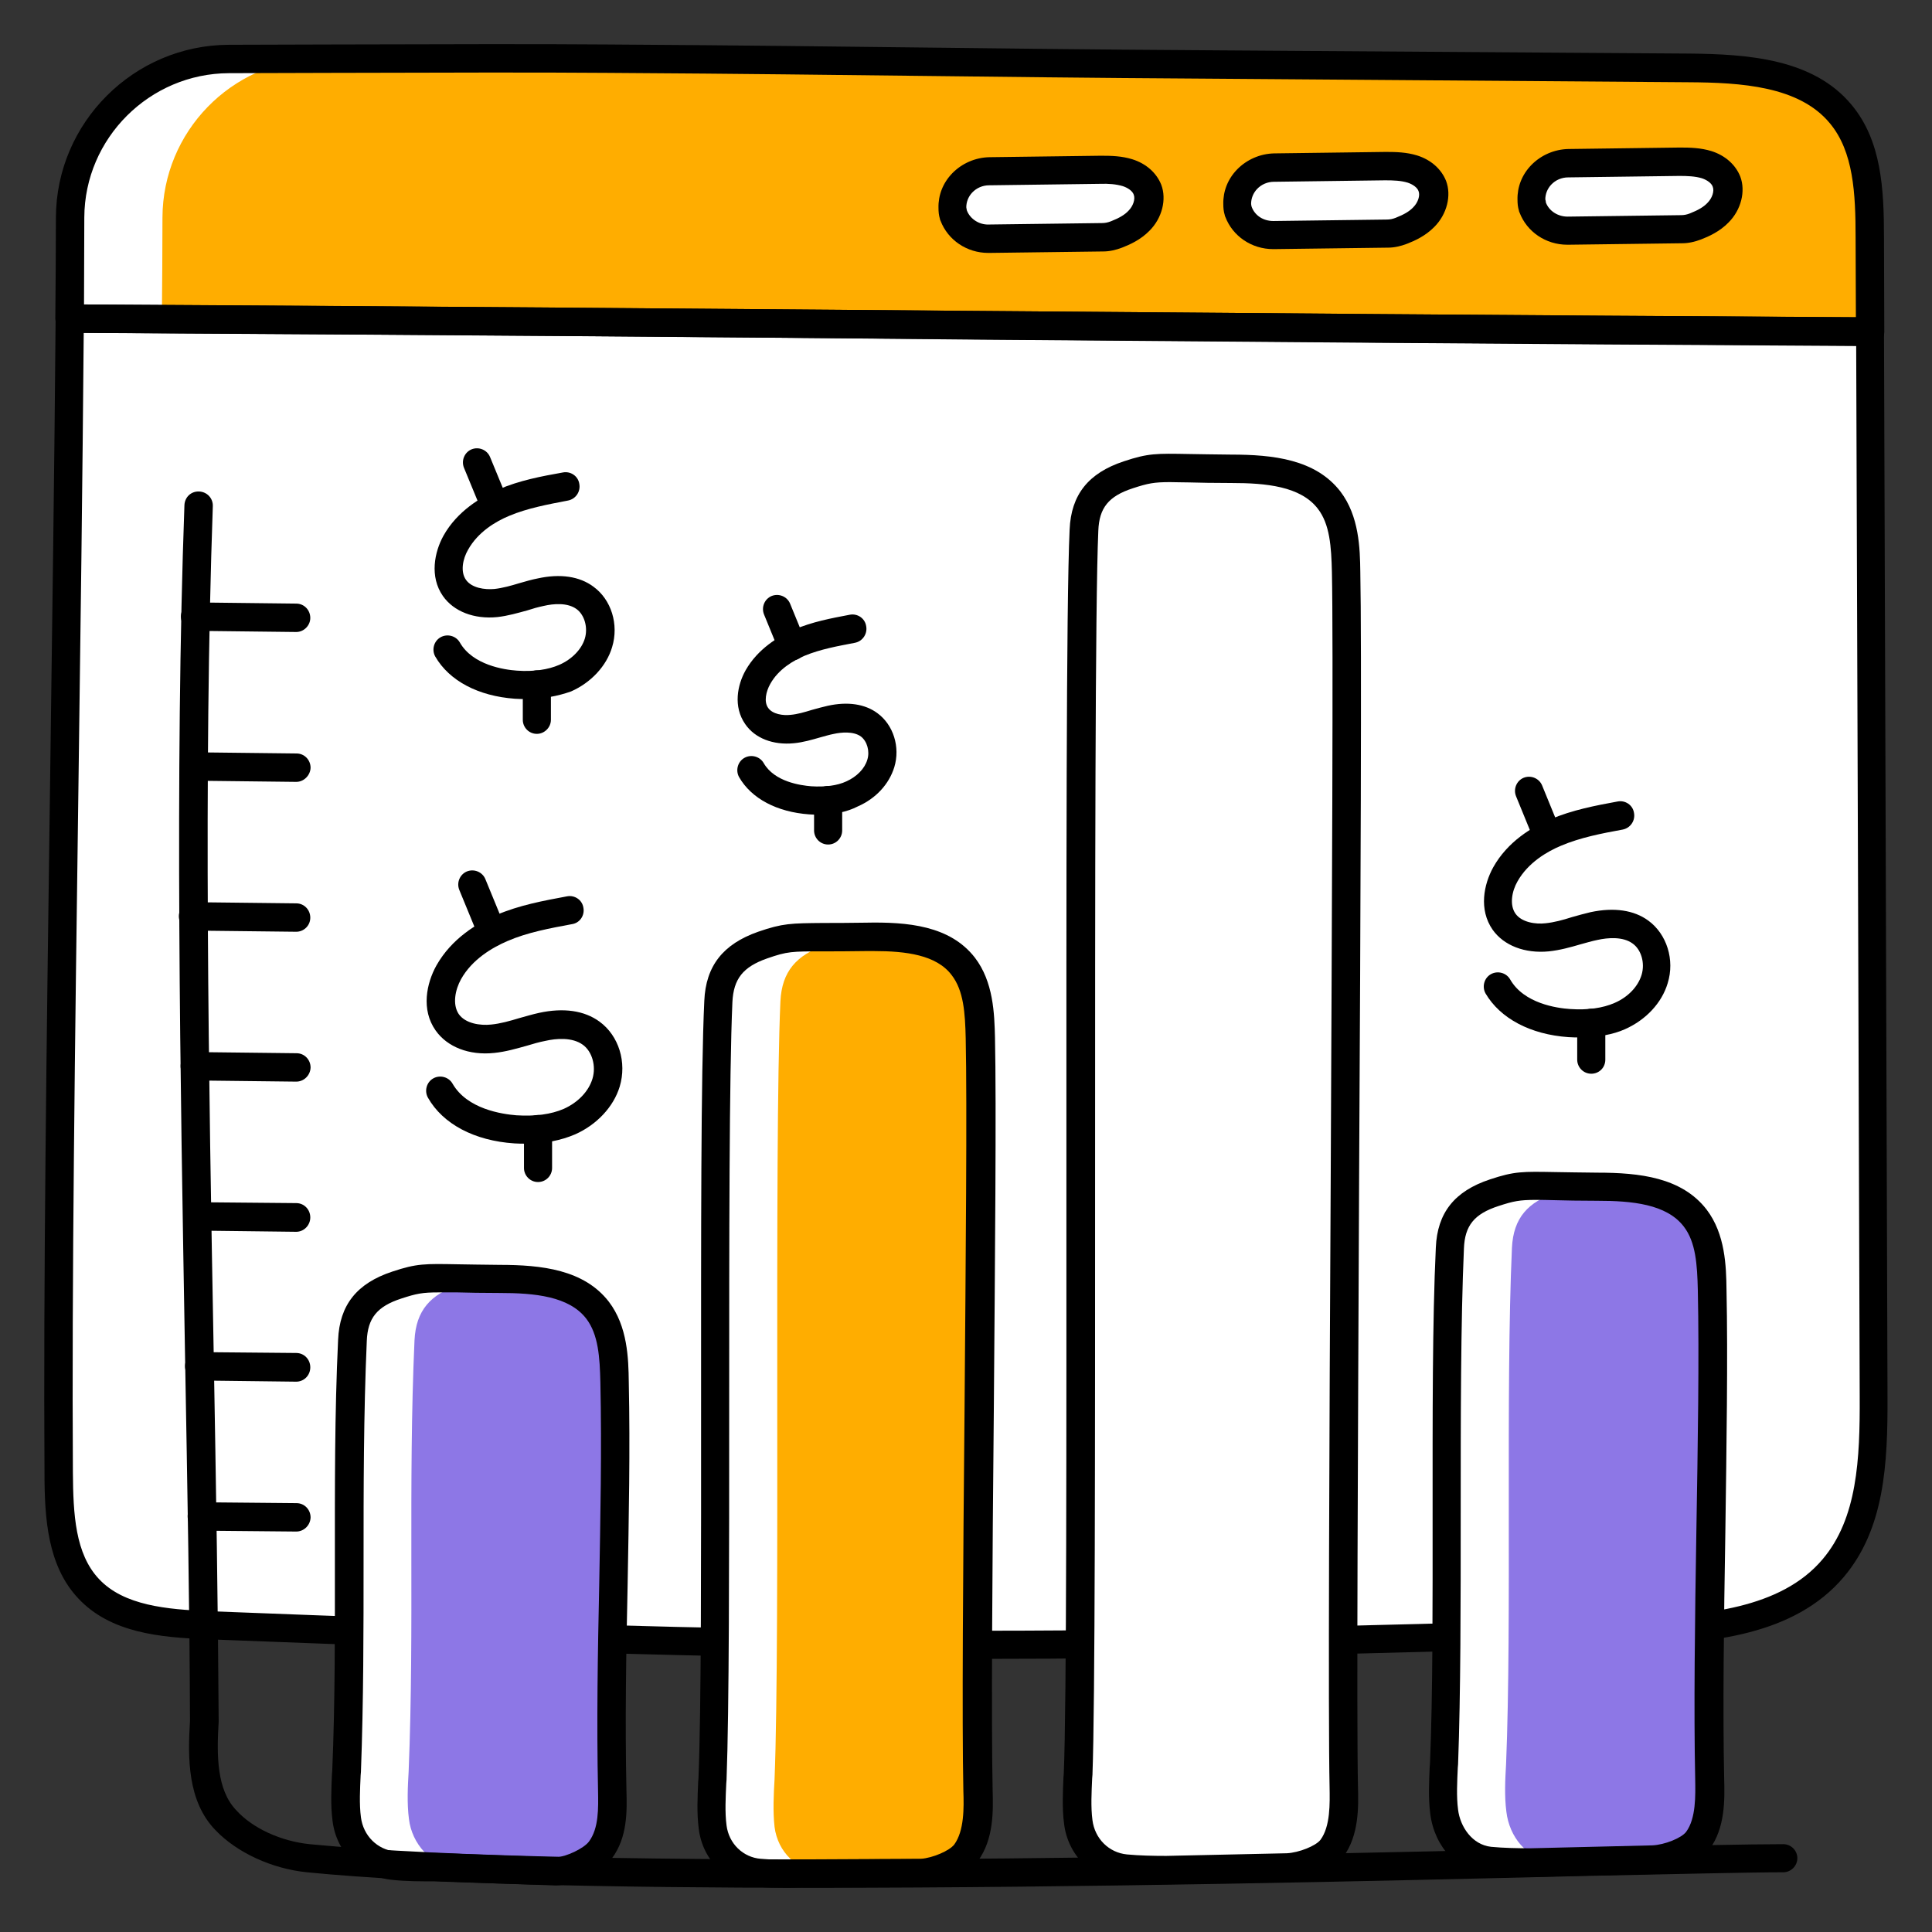 <svg xmlns="http://www.w3.org/2000/svg" id="Layer_1" viewBox="0 0 66 66"><rect x="0" y="0" width="66" height="66" fill="#333333" stroke="none"/><g><g><g><g><g><g><g><g><g><path d="m63.89 11.32c-25.23-.15-36.28-.3-61.51-.44-.1 13.21-.45 29.05-.38 39.42.01 1.4.07 2.95 1.02 3.97.99 1.06 2.62 1.19 4.08 1.25 20.98.81 27.8.89 48.8.22 2.42-.08 5.14-.31 6.71-2.16 1.33-1.58 1.39-3.82 1.39-5.87-.03-12.69-.07-23.69-.11-36.39z" fill="#fff"></path></g><g><path d="m63.88 8.12c0-1.48-.05-3.09-.99-4.22-1.19-1.44-3.32-1.57-5.2-1.58-5.36-.04-10.72-.07-16.08-.11-9.68-.07-11.14-.14-20.82-.21-3.21-.02-6.82 0-12.97.01-2.98.01-5.41 2.44-5.42 5.42 0 1.11-.01 2.26-.02 3.45 25.23.15 36.28.3 61.51.44-.01-1.07-.01-2.13-.01-3.2z" fill="#ffad00"></path></g><g><path d="m7.82 2.01h2.99c-2.91.09-5.25 2.49-5.26 5.42 0 1.1-.01 2.29-.02 3.47-1.03 0-2.07-.01-3.15-.02.01-1.19.01-2.34.02-3.45.01-2.98 2.44-5.41 5.42-5.42z" fill="#fff"></path></g></g><g><path d="m48.63 7.41c-.21.22-.49.36-.77.47-.15.06-.31.09-.47.09l-3.89.06c-.53.01-1.02-.3-1.2-.8 0 0 0 0 0-.01-.02-.07-.04-.16-.04-.25-.02-.69.57-1.24 1.26-1.25l3.81-.05c.31 0 .62.01.92.1.29.09.57.29.68.58.12.36-.03.79-.3 1.06z" fill="#fff"></path></g><g><path d="m58.68 7.26c-.21.22-.49.36-.77.47-.15.06-.31.09-.47.09l-3.88.05c-.53.01-1.02-.3-1.2-.8 0 0 0 0 0-.01-.03-.06-.04-.14-.04-.24-.02-.69.57-1.24 1.26-1.25l3.81-.05c.31 0 .62.01.92.1.29.09.57.29.68.58.12.36-.03.79-.31 1.06z" fill="#fff"></path></g><g><path d="m38.9 7.54c-.21.22-.49.36-.77.47-.15.06-.31.09-.47.09l-3.88.05c-.53.01-1.02-.3-1.2-.8 0 0 0 0 0-.01-.02-.07-.04-.16-.04-.25-.02-.69.57-1.24 1.26-1.25l3.8-.04c.31 0 .62.01.92.1.29.09.57.29.68.58.13.36-.03.79-.3 1.06z" fill="#fff"></path></g><g><g><g><path d="m33.47 56.67c-7.86 0-15.04-.23-26.38-.67-1.63-.06-3.32-.22-4.42-1.4-1.05-1.12-1.15-2.74-1.15-4.3-.04-6.39.07-14.69.19-23.48.07-5.34.15-10.86.19-15.94 0-.27.22-.48.48-.48 12.62.07 21.84.15 30.75.22 8.92.07 18.14.15 30.75.22.27 0 .48.22.48.48.02 6.26.04 12.1.06 17.94.02 6.01.04 12.01.06 18.44.01 2.31-.1 4.53-1.5 6.18-1.69 1.99-4.54 2.25-7.07 2.33-9.52.31-16.2.46-22.44.46zm-30.61-45.3c-.04 4.95-.11 10.29-.18 15.47-.12 8.79-.23 17.08-.19 23.46.01 1.43.08 2.78.89 3.64.85.91 2.32 1.04 3.75 1.1 20.33.79 27.26.9 48.77.22 2.32-.08 4.93-.3 6.36-1.99 1.19-1.4 1.28-3.43 1.27-5.55-.02-6.44-.04-12.44-.06-18.44-.02-5.69-.04-11.39-.06-17.46-12.37-.07-21.47-.15-30.27-.22-8.81-.09-17.91-.16-30.28-.23z"></path></g><g><path d="m63.89 11.81c-12.62-.07-21.84-.15-30.76-.22s-18.14-.15-30.75-.22c-.13 0-.25-.05-.34-.14-.1-.1-.15-.23-.15-.36.01-1.18.02-2.34.02-3.44.01-3.24 2.66-5.89 5.91-5.9l3.39-.01c4.23-.01 7.02-.02 9.59 0 4.85.03 7.63.07 10.42.1 2.78.03 5.56.07 10.4.1l16.08.11c2 .02 4.25.17 5.56 1.76 1.01 1.22 1.1 2.84 1.1 4.53l.01 3.21c0 .13-.05.25-.14.34s-.22.14-.34.14zm-61.02-1.41c12.37.07 21.47.15 30.27.22s17.9.15 30.26.22l-.01-2.72c0-1.51-.07-2.94-.88-3.91-1.05-1.27-3.04-1.39-4.83-1.4l-16.07-.12c-4.84-.03-7.63-.07-10.41-.1-2.79-.03-5.57-.07-10.41-.1-2.57-.02-5.36-.01-9.58 0l-3.39.01c-2.71.01-4.93 2.22-4.94 4.93 0 .96-.01 1.95-.01 2.97z"></path></g></g><g><path d="m43.49 8.51c-.73 0-1.38-.44-1.63-1.1-.01-.02-.02-.04-.02-.06-.04-.13-.05-.25-.05-.38-.01-.43.15-.85.47-1.18.33-.34.79-.54 1.27-.55l3.81-.05c.36 0 .71.01 1.07.12.48.15.83.47.99.87.19.5.03 1.14-.4 1.57-.3.31-.68.48-.94.58-.21.08-.43.13-.64.13l-3.88.05c-.04 0-.05 0-.05 0zm-.73-1.44c.11.29.39.48.74.48l3.88-.05c.1 0 .2-.02.3-.06.28-.11.47-.22.6-.36.16-.16.24-.4.18-.55-.04-.12-.19-.23-.37-.29-.23-.07-.48-.08-.77-.08l-3.8.05c-.22 0-.43.09-.58.25-.13.14-.2.32-.2.5 0 .04.01.07.02.11z"></path></g><g><path d="m53.54 8.36c-.73 0-1.38-.44-1.63-1.1-.01-.02-.02-.04-.02-.06-.04-.13-.05-.25-.05-.38-.01-.43.15-.85.47-1.18.33-.34.79-.54 1.27-.55l3.81-.05c.35 0 .71.01 1.07.12.48.15.83.47.99.87.19.5.03 1.14-.4 1.57-.3.31-.68.48-.94.58-.21.08-.43.13-.64.13l-3.88.05c-.03 0-.04 0-.05 0zm-.73-1.44c.11.29.41.48.74.48l3.88-.05c.1 0 .2-.02.3-.06.28-.11.47-.22.6-.36.16-.16.24-.4.18-.55-.04-.12-.19-.23-.37-.29-.23-.07-.5-.08-.77-.08l-3.8.05c-.22 0-.43.09-.58.25-.13.14-.2.32-.2.5.01.04.02.07.02.11z"></path></g><g><path d="m33.76 8.64c-.73 0-1.38-.44-1.63-1.1-.01-.02-.02-.04-.02-.06-.04-.13-.05-.25-.05-.38-.01-.43.15-.85.47-1.18.33-.34.79-.54 1.27-.55l3.81-.05c.37 0 .71.01 1.07.12.48.15.83.47.99.87.19.5.03 1.14-.4 1.57-.3.31-.68.48-.94.58-.21.08-.43.13-.64.13l-3.88.05c-.03 0-.04 0-.05 0zm-.73-1.45c.11.29.42.49.74.48l3.88-.05c.1 0 .2-.02.3-.06.28-.11.47-.22.6-.36.16-.16.24-.4.18-.55-.04-.12-.19-.23-.37-.29-.23-.07-.5-.09-.77-.08l-3.8.05c-.22 0-.43.09-.58.25-.13.14-.2.32-.2.5.01.05.01.08.02.11z"></path></g></g></g></g></g></g></g></g><g><g><g><path d="m20.51 63.2c-.29.39-1.05.71-1.53.73l-4.13-.14c-.47 0-.96 0-1.39-.05-.85-.08-1.51-.74-1.61-1.59-.07-.54-.03-1.12-.01-1.63.2-4.91-.02-9.82.2-14.72.05-1.03.55-1.57 1.52-1.89 1.01-.33 1.03-.22 3.51-.21 1.21 0 2.6.11 3.34 1.07.52.68.56 1.6.58 2.46.1 4.62-.19 9.32-.08 13.94.02.68.03 1.45-.4 2.03z" fill="#8d77e6"></path></g></g><g><g><path d="m14.16 45.79c-.22 4.91 0 9.82-.2 14.72-.03.51-.06 1.1.01 1.63.1.85.76 1.59 1.61 1.67l-.73-.03c-.47 0-.96 0-1.39-.05-.85-.08-1.51-.74-1.61-1.6-.07-.53-.03-1.12-.01-1.63.2-4.9-.02-9.81.2-14.72.05-1.03.55-1.57 1.52-1.89.94-.31 1.02-.23 3.04-.21-.29.03-.53.08-.92.21-.97.33-1.47.87-1.52 1.9z" fill="#fff"></path></g></g><g><g><path d="m33.01 63.29c-.29.39-1.05.66-1.53.69l-4.13.02c-.47.01-.96.01-1.39-.03-.85-.07-1.51-.71-1.61-1.56-.07-.54-.03-1.12-.01-1.63.2-4.91-.02-21.66.2-26.57.05-1.03.55-1.58 1.52-1.92 1.01-.35 1.03-.24 3.51-.28 1.21-.02 2.6.05 3.34 1 .52.67.56 1.59.58 2.45.1 4.62-.19 21.09-.08 25.71.02.7.03 1.53-.4 2.12z" fill="#ffad00"></path></g></g><g><g><path d="m28.08 63.98c.14.01.28.02.42.02h-1.15c-.47.01-.96.01-1.39-.03-.85-.07-1.51-.71-1.62-1.56-.06-.53-.03-1.12 0-1.63.2-4.91-.02-21.66.2-26.57.05-1.03.55-1.58 1.52-1.92 1.01-.35 1.03-.24 3.51-.28.31 0 .63 0 .95.01-1.35-.04-1.52-.02-2.34.27-.97.34-1.47.89-1.52 1.92-.22 4.91 0 21.66-.2 26.57-.03.51-.06 1.1 0 1.63.11.86.77 1.5 1.62 1.57z" fill="#fff"></path></g></g><g><g><path d="m45.51 63.14c-.29.39-1.05.64-1.53.66l-4.13.09c-.47 0-.96 0-1.39-.05-.85-.08-1.51-.74-1.61-1.59-.07-.54-.03-1.12-.01-1.63.2-4.91-.02-37.59.2-42.5.05-1.03.55-1.57 1.52-1.89 1.01-.33 1.03-.22 3.51-.21 1.21 0 2.6.11 3.34 1.07.52.68.56 1.6.58 2.46.1 4.62-.18 36.86-.07 41.48.01.69.02 1.53-.41 2.11z" fill="#fff"></path></g></g><g><g><path d="m57.99 62.87c-.29.39-1.05.64-1.53.66l-4.18.1c-.47 0-.96 0-1.39-.05-.85-.08-1.46-.84-1.56-1.69-.07-.54-.03-1.12-.01-1.63.2-4.91-.02-12.72.2-17.63.05-1.03.55-1.57 1.52-1.89 1.01-.33 1.03-.22 3.51-.21 1.21 0 2.6.11 3.34 1.07.52.68.56 1.6.58 2.46.1 4.62-.19 12.07-.08 16.69.03.7.04 1.54-.4 2.12z" fill="#8d77e6"></path></g></g><g><g><path d="m53.02 63.58c.09.01.19.02.29.02l-1.02.03c-.48 0-.96 0-1.39-.05-.85-.08-1.46-.84-1.56-1.69-.07-.54-.03-1.12-.01-1.63.2-4.91-.02-12.72.2-17.63.05-1.03.55-1.57 1.52-1.89.94-.31 1.02-.23 3.04-.21-.29.03-.53.08-.92.21-.97.32-1.47.86-1.52 1.89-.22 4.91 0 12.72-.2 17.63-.03.51-.06 1.1.01 1.63.1.86.7 1.61 1.56 1.69z" fill="#fff"></path></g></g><g><path d="m27.84 64.49c-6.91 0-13.3-.13-17.35-.53-1.2-.12-2.4-.67-3.14-1.45-.94-.98-.94-2.44-.86-3.72-.01-3.73-.09-8.01-.17-12.54-.16-9.31-.35-19.87-.02-28.99.01-.27.22-.48.5-.47.27.01.48.23.47.5-.32 9.1-.14 19.64.03 28.94.08 4.53.15 8.82.17 12.58-.07 1.16-.07 2.33.6 3.03.56.62 1.53 1.06 2.51 1.16 9.39.91 31.46.41 43.32.13 3.41-.08 5.88-.13 7.02-.13.27 0 .48.22.48.48s-.22.48-.48.48c-1.13 0-3.59.06-7 .13-6.78.17-16.89.4-26.08.4z"></path></g><g><g><path d="m19 64.41-4.17-.14c-.46 0-.96 0-1.42-.05-1.07-.1-1.92-.93-2.05-2.02-.07-.53-.04-1.1-.02-1.59l.01-.12c.1-2.38.09-4.82.09-7.17 0-2.47-.01-5.03.11-7.55.05-1.19.64-1.93 1.85-2.33.84-.28 1.11-.27 2.24-.25.36.01.82.01 1.43.02 1.43 0 2.88.16 3.73 1.26.64.84.67 1.94.68 2.74.05 2.31 0 4.67-.04 6.96-.05 2.3-.09 4.67-.04 6.98.02.72.04 1.62-.5 2.34-.39.52-1.3.9-1.9.92zm-4.01-20.26c-.56 0-.76.04-1.28.21-.83.27-1.15.67-1.18 1.45-.11 2.5-.11 5.05-.11 7.51 0 2.36 0 4.8-.09 7.21l-.01.12c-.02.46-.05.98.01 1.43.08.63.56 1.11 1.18 1.17.42.04.89.05 1.34.05l4.15.15c.34-.02.94-.3 1.12-.54.34-.46.32-1.14.31-1.74-.05-2.33-.01-4.72.04-7.02.04-2.27.09-4.63.04-6.92-.02-.87-.07-1.64-.48-2.18-.59-.77-1.77-.88-2.96-.88-.61 0-1.08-.01-1.44-.02-.26 0-.47 0-.64 0z"></path></g></g><g><g><path d="m26.88 64.49c-.37 0-.68-.01-.95-.03-1.08-.08-1.93-.9-2.06-1.99-.07-.53-.04-1.09-.02-1.59l.01-.12c.1-2.38.09-7.72.09-12.88 0-5.49-.01-11.17.11-13.69.05-1.19.64-1.94 1.84-2.36.84-.29 1.11-.29 2.24-.3.36 0 .82 0 1.43-.01 1.44-.03 2.88.1 3.73 1.19.64.83.67 1.93.69 2.73.05 2.3 0 7.62-.04 12.77-.05 5.22-.09 10.63-.04 12.94.02.71.04 1.68-.5 2.42-.41.56-1.35.85-1.89.89l-4.15.02c-.19.01-.34.01-.49.01zm2.98-32c-.1 0-.19 0-.29 0-.61.01-1.08.01-1.44.01-1.09 0-1.23 0-1.92.24-.83.29-1.15.7-1.19 1.49-.11 2.5-.11 8.17-.11 13.65 0 5.41 0 10.51-.09 12.92l-.01.13c-.02.46-.05.98.01 1.43.08.62.56 1.09 1.17 1.14.36.03.78.04 1.34.02l4.13-.02c.4-.03.97-.27 1.14-.49.34-.47.33-1.25.31-1.83-.05-2.33-.01-7.74.04-12.97.04-5.14.09-10.45.04-12.74-.02-.87-.07-1.63-.48-2.16-.52-.69-1.56-.82-2.65-.82z"></path></g></g><g><g><path d="m39.83 64.37c-.48 0-.97 0-1.43-.05-1.07-.1-1.92-.93-2.05-2.02-.07-.53-.04-1.1-.02-1.59l.01-.12c.1-2.38.09-11.62.09-20.56 0-9.55-.01-19.42.11-21.94.05-1.19.64-1.93 1.85-2.33.84-.28 1.11-.27 2.24-.25.36.01.82.01 1.43.02 1.43 0 2.88.16 3.73 1.26.64.84.67 1.94.68 2.74.05 2.3.01 11.58-.04 20.55-.04 9.15-.09 18.61-.04 20.93.02.71.04 1.69-.5 2.42-.43.58-1.39.83-1.9.85l-4.14.09s-.01 0-.02 0zm.15-47.9c-.56 0-.76.04-1.28.21-.83.27-1.15.67-1.18 1.45-.11 2.5-.11 12.36-.11 21.9 0 9.36 0 18.19-.09 20.6l-.01.12c-.02.46-.05.98.01 1.43.08.63.56 1.11 1.18 1.17.42.04.89.05 1.34.05l4.12-.09c.41-.02.99-.25 1.15-.46.34-.46.32-1.24.31-1.82-.05-2.33-.01-11.8.04-20.96.04-8.96.09-18.23.04-20.52-.02-.87-.07-1.64-.48-2.17-.59-.77-1.77-.88-2.96-.88-.61 0-1.08-.01-1.44-.02-.26 0-.47-.01-.64-.01z"></path></g></g><g><g><path d="m52.27 64.12c-.48 0-.97 0-1.42-.05-1.03-.1-1.85-.97-1.99-2.11-.07-.53-.04-1.1-.02-1.59l.01-.12c.1-2.38.09-5.53.09-8.57 0-3.21-.01-6.54.11-9.06.05-1.19.64-1.93 1.85-2.33.84-.28 1.11-.27 2.24-.25.36.01.82.01 1.43.02 1.44 0 2.88.16 3.73 1.26.64.84.67 1.94.68 2.74.05 2.31 0 5.36-.04 8.31-.05 2.98-.09 6.06-.04 8.38.02.71.04 1.69-.5 2.42-.43.58-1.39.83-1.9.85l-4.19.1c-.02 0-.03 0-.04 0zm.2-23.13c-.56 0-.76.04-1.28.21-.83.27-1.15.67-1.18 1.45-.11 2.5-.11 5.81-.11 9.01 0 3.05 0 6.21-.09 8.61l-.01.12c-.02.46-.05.98.01 1.43.07.58.48 1.2 1.13 1.27.42.04.89.05 1.34.05l4.17-.1c.42-.02.99-.25 1.15-.46.34-.46.32-1.24.31-1.82-.05-2.33-.01-5.43.04-8.42.05-2.94.1-5.98.05-8.27-.02-.87-.07-1.64-.48-2.17-.59-.77-1.77-.88-2.96-.88-.61 0-1.08-.01-1.44-.02-.27-.01-.47-.01-.65-.01z"></path></g></g><g><path d="m10.12 21.59c-.01 0-.01 0 0 0l-3.46-.04c-.27 0-.48-.22-.48-.49s.22-.48.48-.48h.01l3.45.04c.27 0 .48.22.48.49 0 .26-.22.48-.48.48z"></path></g><g><path d="m10.12 26.71c-.01 0-.01 0 0 0l-3.47-.04c-.27 0-.48-.22-.48-.49s.24-.47.49-.48l3.47.04c.27 0 .48.22.48.49-.01.26-.23.48-.49.48z"></path></g><g><path d="m10.12 31.83c-.01 0-.01 0 0 0l-3.53-.04c-.27 0-.48-.22-.48-.49s.22-.48.48-.48h.01l3.52.04c.27 0 .48.22.48.49s-.22.48-.48.48z"></path></g><g><path d="m10.12 36.95c-.01 0-.01 0 0 0l-3.47-.04c-.27 0-.48-.22-.48-.49s.22-.48.48-.48h.01l3.47.04c.27 0 .48.22.48.49-.01.27-.23.48-.49.48z"></path></g><g><path d="m10.12 42.08c-.01 0-.01 0 0 0l-3.32-.04c-.27 0-.48-.22-.48-.49s.23-.48.49-.48l3.31.03c.27 0 .48.22.48.49s-.22.49-.48.49z"></path></g><g><path d="m10.12 47.2c-.01 0-.01 0 0 0l-3.32-.04c-.27 0-.48-.22-.48-.49s.23-.47.49-.48l3.31.03c.27 0 .48.22.48.49 0 .28-.22.49-.48.49z"></path></g><g><path d="m10.12 52.32c-.01 0-.01 0 0 0l-3.23-.03c-.27 0-.48-.22-.48-.49s.23-.47.49-.48l3.23.03c.27 0 .48.22.48.49-.01.27-.23.48-.49.48z"></path></g><g><g><path d="m17.97 23.88c-.12 0-.25 0-.38-.01-1.25-.09-2.24-.61-2.72-1.44-.13-.23-.05-.53.18-.66s.53-.05.66.18c.44.77 1.51.93 1.95.96.57.04 1.06-.03 1.45-.2.43-.19.76-.53.87-.9s-.01-.8-.28-1c-.31-.23-.79-.19-1.13-.11-.19.04-.37.09-.55.15-.33.09-.67.19-1.03.23-.79.08-1.49-.19-1.86-.72-.46-.66-.29-1.5.02-2.06.47-.84 1.28-1.32 1.88-1.58.72-.31 1.47-.45 2.2-.58.26-.05.52.12.56.39.05.26-.12.52-.39.57-.68.13-1.38.26-2 .52-.46.19-1.07.55-1.41 1.16-.18.31-.27.75-.07 1.03s.64.34.97.31c.28-.03.56-.11.86-.2.21-.06.41-.12.62-.16.77-.17 1.43-.07 1.9.28.61.44.88 1.29.64 2.07-.19.64-.72 1.21-1.4 1.51-.45.16-.97.26-1.54.26z"></path></g><g><path d="m16.91 17.76c-.19 0-.37-.11-.45-.3l-.61-1.48c-.1-.25.02-.53.26-.63.25-.1.53.02.63.26l.61 1.48c.1.25-.02.53-.26.63-.05.03-.12.04-.18.04z"></path></g><g><path d="m18.34 25.07c-.27 0-.48-.22-.48-.48v-1.21c0-.27.22-.48.48-.48s.48.22.48.48v1.21c0 .26-.22.48-.48.48z"></path></g></g><g><g><path d="m27.97 27.83c-.11 0-.22 0-.33-.01-1.1-.08-1.97-.54-2.39-1.27-.13-.23-.05-.53.18-.66s.53-.05.66.18c.37.64 1.26.76 1.62.79.48.03.89-.02 1.21-.17.35-.16.62-.43.71-.74.09-.29-.01-.63-.22-.79-.26-.19-.69-.14-.92-.09-.16.03-.32.08-.47.12-.28.08-.58.17-.9.2-.71.07-1.33-.17-1.66-.65-.42-.6-.27-1.34.01-1.84.42-.74 1.13-1.16 1.65-1.39.63-.27 1.28-.39 1.91-.51.26-.05.52.12.56.39.05.26-.12.52-.39.57-.58.11-1.18.22-1.71.44-.38.16-.9.46-1.18.97-.14.25-.22.6-.07.81.15.22.51.27.77.24.23-.02.47-.09.73-.17.18-.05.36-.1.54-.14.68-.15 1.27-.06 1.69.25.55.4.79 1.16.58 1.85-.18.58-.63 1.07-1.25 1.34-.37.19-.82.28-1.33.28z"></path></g><g><path d="m27.07 22.56c-.19 0-.37-.11-.45-.3l-.52-1.27c-.1-.25.02-.53.26-.63.25-.1.53.02.63.26l.52 1.27c.1.25-.02.53-.26.63-.06.03-.12.04-.18.04z"></path></g><g><path d="m28.29 28.85c-.27 0-.48-.22-.48-.48v-1.04c0-.27.22-.48.48-.48s.48.22.48.48v1.04c0 .26-.21.48-.48.48z"></path></g></g><g><g><path d="m17.98 39.07c-.13 0-.27 0-.41-.01-1.36-.09-2.44-.66-2.95-1.56-.13-.23-.05-.53.18-.66s.53-.05.66.18c.5.87 1.69 1.04 2.18 1.08.64.04 1.18-.03 1.62-.22.49-.22.85-.6.98-1.03s-.01-.93-.33-1.16c-.36-.26-.9-.22-1.29-.13-.21.04-.41.1-.61.16-.36.1-.73.21-1.13.25-.85.09-1.6-.2-2-.77-.5-.71-.31-1.61.03-2.22.52-.92 1.39-1.44 2.04-1.72.79-.34 1.62-.49 2.42-.64.26-.05.52.12.56.39.05.26-.12.52-.39.56-.75.14-1.52.28-2.21.58-.51.22-1.2.62-1.58 1.3-.2.36-.3.86-.08 1.19.23.33.74.4 1.11.36.31-.03.63-.12.96-.22.22-.06.45-.13.68-.18.83-.18 1.54-.08 2.06.3.66.48.94 1.39.69 2.22-.21.69-.78 1.3-1.52 1.63-.49.21-1.05.32-1.67.32z"></path></g><g><path d="m16.81 32.33c-.19 0-.37-.11-.45-.3l-.67-1.63c-.1-.25.02-.53.26-.63.25-.1.53.02.63.26l.67 1.63c.1.25-.02.53-.26.63-.05.03-.11.04-.18.04z"></path></g><g><path d="m18.38 40.38c-.27 0-.48-.22-.48-.48v-1.33c0-.27.22-.48.48-.48s.48.22.48.48v1.33c0 .26-.21.48-.48.48z"></path></g></g><g><g><path d="m53.97 35.44c-.13 0-.26 0-.39-.01-1.3-.09-2.33-.64-2.83-1.49-.13-.23-.05-.53.18-.66s.53-.05.66.18c.47.82 1.59.98 2.05 1.01.6.04 1.11-.03 1.52-.21.46-.2.8-.56.92-.96s-.01-.86-.31-1.07c-.33-.24-.84-.2-1.2-.12-.2.04-.39.1-.58.15-.34.1-.7.2-1.08.24-.82.08-1.54-.2-1.92-.74-.48-.69-.3-1.55.02-2.13.49-.88 1.33-1.38 1.95-1.64.75-.32 1.54-.47 2.3-.61.26-.05.52.12.56.39.05.26-.12.52-.39.57-.71.13-1.44.27-2.1.55-.48.2-1.13.58-1.49 1.22-.19.33-.28.8-.07 1.1s.69.37 1.03.33c.29-.03.59-.11.9-.21.21-.06.43-.12.64-.17.8-.17 1.48-.07 1.97.29.63.46.91 1.34.66 2.14-.2.67-.74 1.25-1.46 1.57-.4.18-.94.28-1.54.28z"></path></g><g><path d="m52.87 29.04c-.19 0-.37-.11-.45-.3l-.63-1.54c-.1-.25.02-.53.26-.63.25-.1.53.02.63.26l.63 1.54c.1.25-.02.53-.26.63-.05.03-.12.04-.18.04z"></path></g><g><path d="m54.36 36.68c-.27 0-.48-.22-.48-.48v-1.26c0-.27.22-.48.48-.48s.48.22.48.48v1.26c0 .27-.21.48-.48.48z"></path></g></g></g></g></svg>